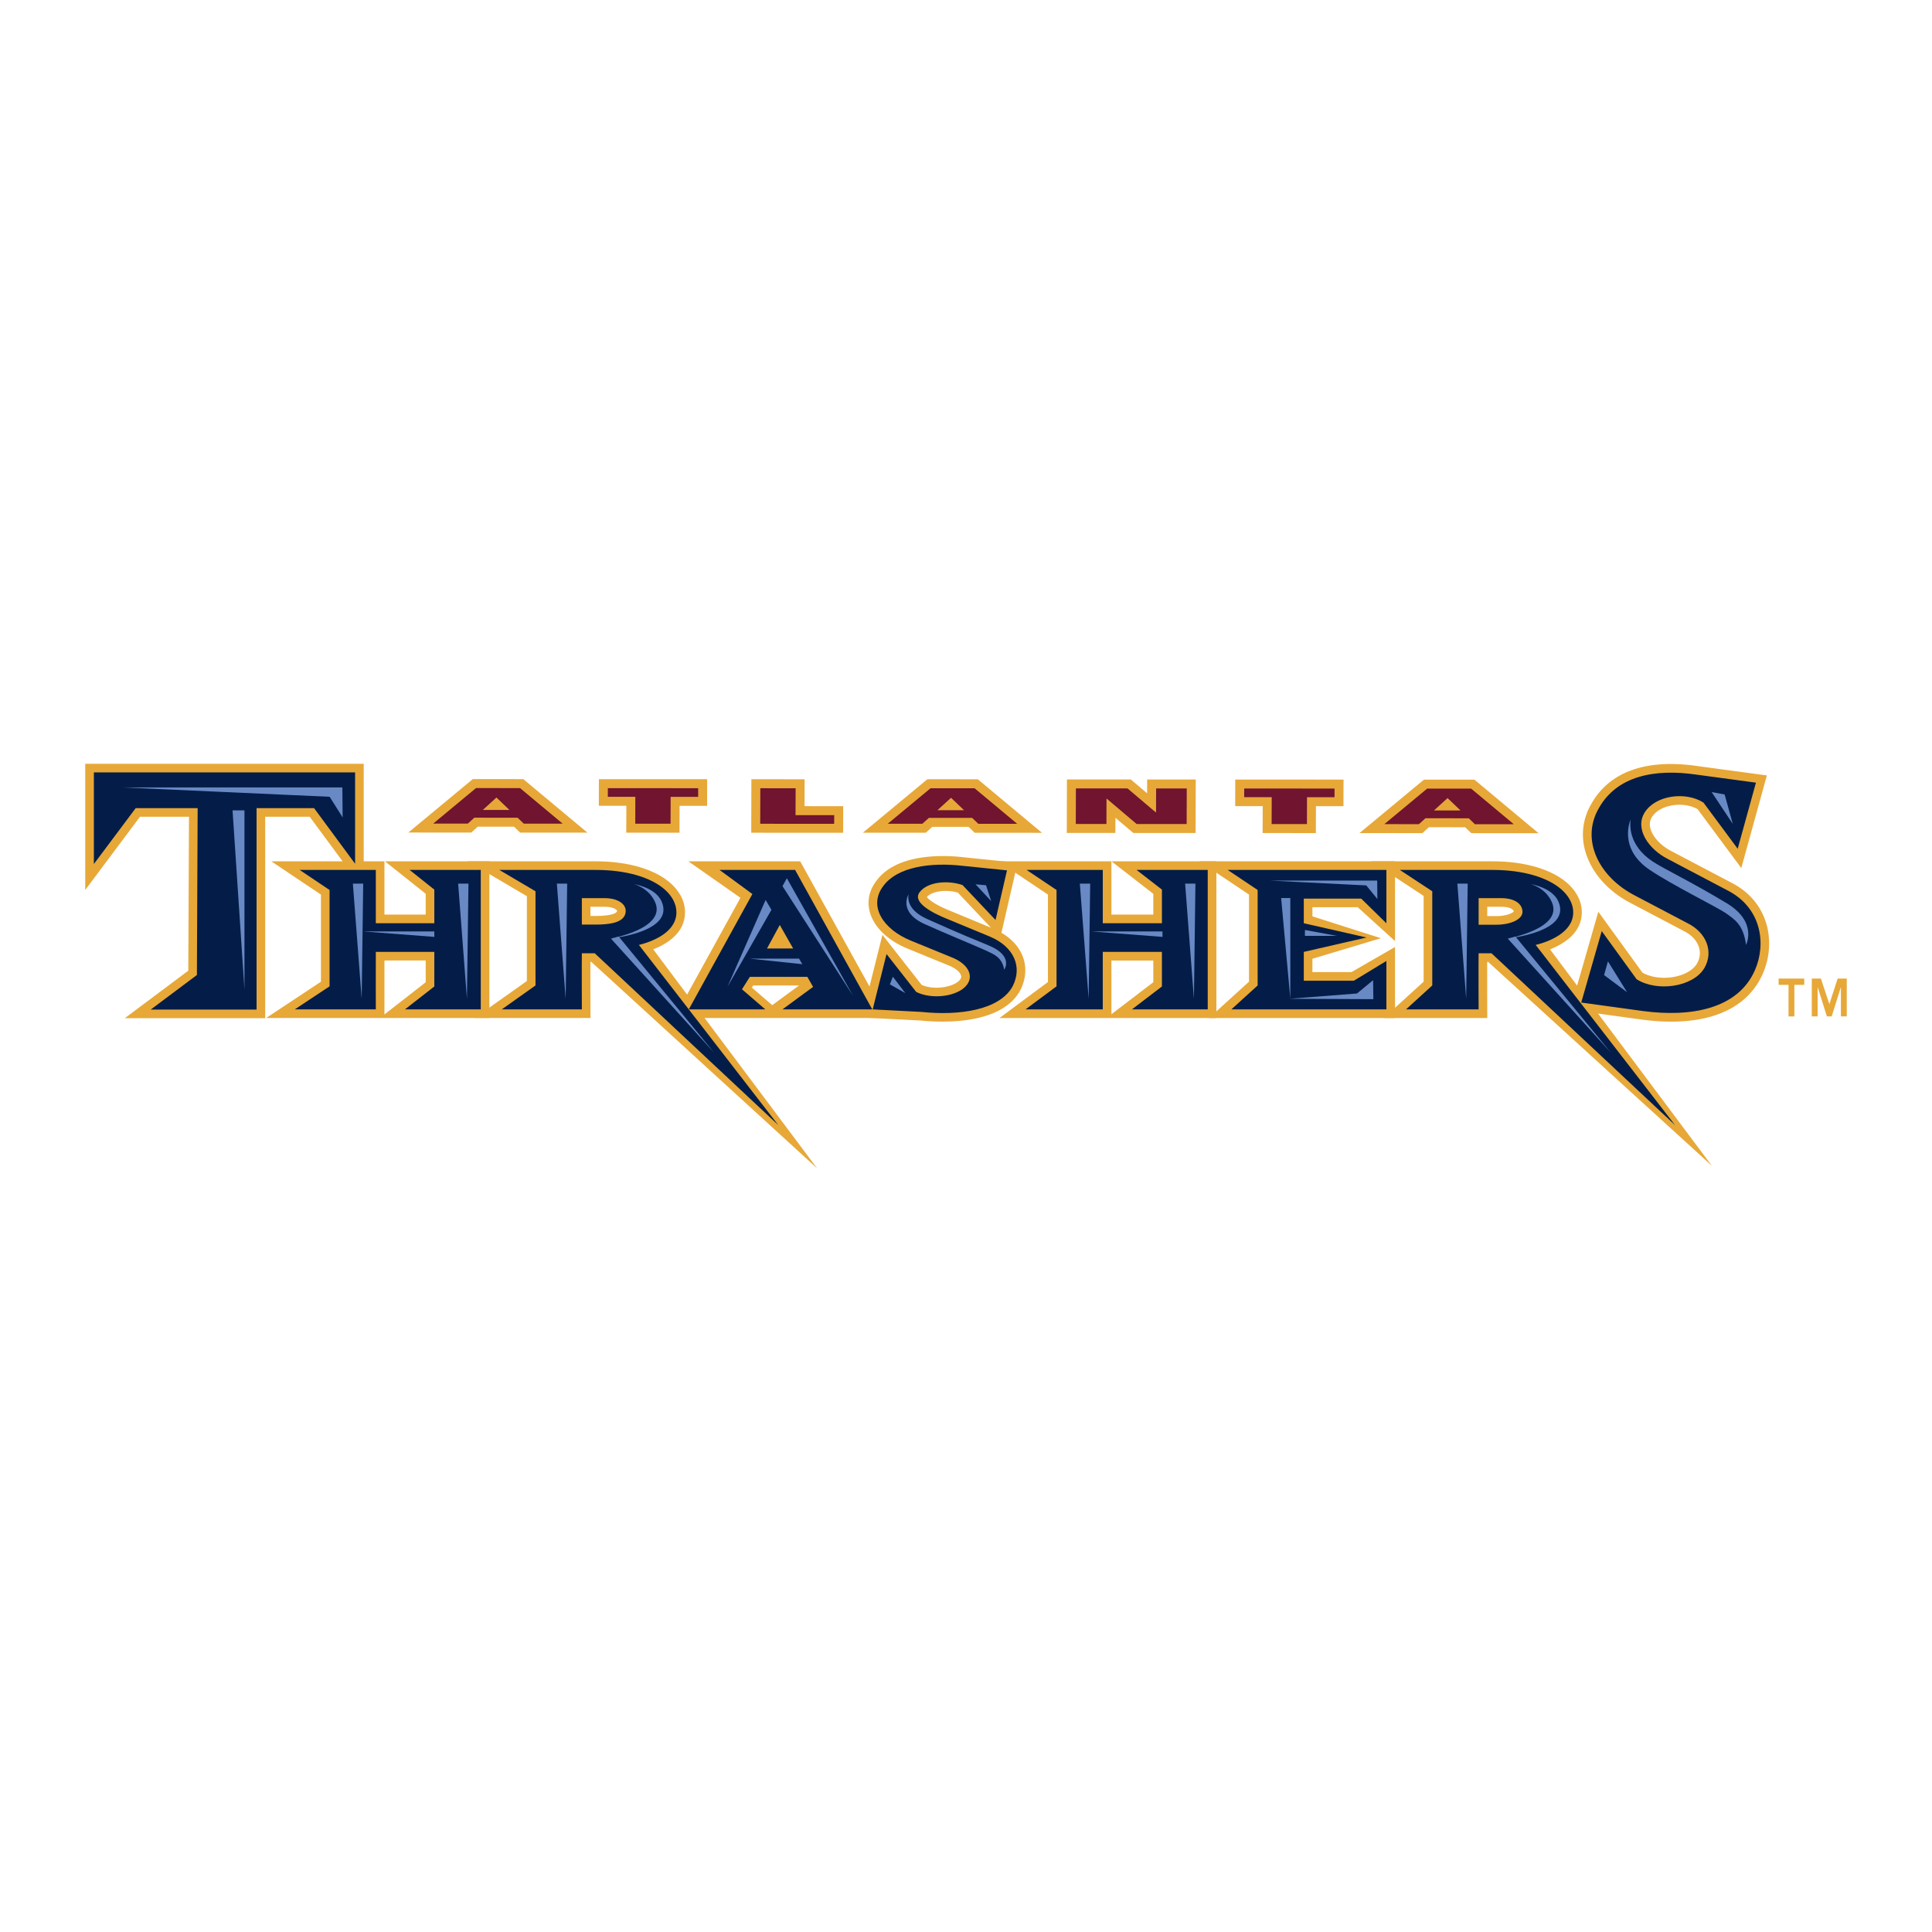 <svg xmlns="http://www.w3.org/2000/svg" width="2500" height="2500" viewBox="0 0 192.756 192.741"><path fill="#fff" d="M0 192.741h192.756V0H0v192.741z"/><path d="M178.441 98.254h-.988v-.63h2.557v.63h-.986v3.146h-.582v-3.146h-.001zm2.321-.63h.91l.844 2.549.828-2.549h.908v3.775h-.584v-2.885h-.014l-.906 2.885h-.48l-.906-2.885h-.016v2.885h-.584v-3.775zM102.059 95.468c-.359-.979-1.1-1.798-2.145-2.411l1.609-6.985-.969-.099-4.387-.449c-1.957-.227-6.754-.446-8.782 2.422-.685.933-.895 1.998-.595 3.068.418 1.489 1.783 2.808 3.745 3.616l4.12 1.686c.784.312 1.15.73 1.228.998.03.099.04.225-.099.416-.54.723-2.513 1.098-3.826.529l-3.917-4.998-2.061 8.245 1.042.054 4.85.252c1.875.193 8.009.531 9.925-3.021.558-1.099.65-2.273.262-3.323zm-7.281-4.611c-1.577-.635-2.165-1.163-2.305-1.37.495-.585 1.901-.779 3.089-.438l3.137 3.322.164.175-4.085-1.689zM172.668 88.02c.016.008-5.887-3.098-5.898-3.105-1.047-.529-1.871-1.41-2.1-2.244-.121-.436-.07-.818.152-1.171.34-.535.979-.932 1.801-1.114.971-.217 2.008-.084 2.748.339l4.357 5.875 2.553-9.243-.977-.133-5.953-.802c-5.111-.746-8.771.557-10.578 3.765a5.986 5.986 0 0 0-.592 4.786c.602 2.079 2.248 3.946 4.518 5.121a7062.82 7062.82 0 0 1 5.275 2.776c.795.394 1.334.978 1.537 1.651.162.54.09 1.099-.211 1.62-.342.575-1.084 1.039-2.033 1.264-1.205.285-2.518.134-3.4-.374l-4.402-6.077-2.807 9.781.984.135 6.145.845c6.152.822 10.445-.809 12.096-4.592 1.332-3.062.656-7.172-3.215-9.103zM47.966 85.926h-9.558l4.064 3.238v2.078h-4.116v-5.316H27.07l4.951 3.32v8.693l-5.464 3.62h22.269V85.926h-.86zm-8.093 14.095l-1.516 1.181-.001-.505v-4.874h4.116v2.17l-2.599 2.028z" fill-rule="evenodd" clip-rule="evenodd" fill="#e7a838"/><path fill-rule="evenodd" clip-rule="evenodd" fill="#e7a838" d="M35.428 76.193H8.504v12.591l5.463-7.303h4.889l-.07 15.356-6.336 4.742h14.009V81.481H30.9l5.388 7.302v-12.59h-.86zM58.996 95.961l22.532 20.603-16.352-21.852c1.365-.54 3.155-1.633 3.17-3.664.01-1.33-.745-2.304-1.381-2.886-1.55-1.421-4.286-2.236-7.506-2.236H46.665l5.902 3.48v8.462l-5.21 3.691h11.559l-.004-.864c0-.037-.013-3.077-.007-4.734h.091zm.374-4.581h-.458v-.92h1.387c.664 0 1.065.168 1.216.325.02.021.053.06.052.088-.002.085-.121.507-2.197.507z"/><path d="M87.78 100.282L80.081 86.37l-.245-.444H68.677l5.197 3.641-5.907 10.716-.705 1.276h21.224l-.706-1.277zm-11-.235l-1.767-1.52.134-.211h4.572l-2.301 1.688-.37.272-.268-.229zM138.322 85.926h-18.664l4.955 3.32v8.687l-3.986 3.627h18.555v-7.086l-4.348 2.504h-3.895v-1.329l6.832-2.051-6.832-2.181v-.911h4.518l3.725 3.377v-7.957h-.86z" fill-rule="evenodd" clip-rule="evenodd" fill="#e7a838"/><path d="M120.498 85.926h-9.607l4.174 3.243v2.073h-4.178v-5.316H99.602l4.951 3.32v8.722l-4.836 3.592h21.641V85.926h-.86zm-8.088 14.091l-1.521 1.161-.002-.48v-4.874h4.178v2.164l-2.655 2.029zM148.469 95.961l22.33 20.349-16.15-21.598c1.363-.54 3.154-1.633 3.17-3.664.01-1.33-.746-2.304-1.381-2.886-1.551-1.421-4.287-2.236-7.508-2.236h-12.137l5.244 3.453v8.554l-3.98 3.627h10.33l-.004-.864c0-.037-.012-3.077-.006-4.734h.092v-.001zm.836-4.569h-.922v-.932h1.389c.701 0 1.215.198 1.258.474-.128.152-.729.458-1.725.458zM52.457 77.932l-.248-.207h-.324l-4.39-.003h-.323l-.249.206-6.18 5.126 5.93.004h.346l.256-.231.394-.358 3.615.002.352.34.26.25h.36l6.353.004-6.152-5.133zM60.646 77.73h-.893l-.007 2.654 2.745.002-.008 2.681 5.312.004.007-2.683 1.853.001.893.001.004-1.757.003-.898-9.909-.005zM80.27 80.423l.007-2.682h-.897l-3.522-.003h-.893l-.014 5.337 8.275.004.893.001.003-.893.005-1.762h-.898l-2.959-.002zM97.807 77.949l-.248-.208h-.325l-4.391-.003h-.322l-.25.206-6.18 5.127 5.931.004h.346l.255-.232.395-.357 3.615.002.353.339.26.25h.359l6.354.004-6.152-5.132zM115.346 77.762l-.895-.001-.002.894-.002.482-1.625-1.377h-.326l-5.154-.003-.895-.001-.013 5.336.896.001 3.951.003.004-1.513 1.535 1.302.252.212h.328l5.885.004.016-5.337h-.899l-3.056-.002zM124.135 77.767h-.893l-.002.893-.006 1.762h2.746l-.007 2.683 4.418.002h.892l.01-2.681 1.852.001h.892l.002-.893.004-.864.002-.897-.897-.001-9.013-.005zM151.605 81.537l-4.251-3.549-.25-.208h-.325l-4.388-.003h-.325l-6.429 5.332 5.931.004h.346l.256-.231.392-.358 3.616.003.353.34.26.249.359.001 6.354.004-1.899-1.584z" fill-rule="evenodd" clip-rule="evenodd" fill="#e7a838"/><path d="M98.707 93.413c2.518 1.043 3.293 3.081 2.332 4.969-1.295 2.404-5.365 2.962-9.103 2.571l-4.868-.253 1.38-5.524 2.962 3.78c1.556.795 4.182.473 5.07-.72.741-1.02-.055-2.146-1.5-2.717l-4.117-1.684c-2.775-1.143-4.218-3.429-2.775-5.393 1.406-1.988 4.773-2.434 7.993-2.063l4.386.449-1.143 4.952-3.292-3.485c-1.465-.504-3.498-.34-4.286.721-.74.995 1.23 2.044 2.711 2.64l4.25 1.757zM172.283 88.79c3.479 1.735 3.953 5.364 2.811 7.988-1.693 3.887-6.381 4.725-11.191 4.084l-6.143-.846 2.045-7.128 3.477 4.8c2 1.285 5.621.81 6.766-1.118.949-1.647.188-3.539-1.67-4.463l-5.281-2.778c-3.572-1.848-5.428-5.545-3.572-8.719 1.811-3.215 5.57-3.939 9.713-3.335l5.953.803-1.822 6.593-3.414-4.604c-1.762-1.126-4.762-.754-5.857.974-1.037 1.635.381 3.678 2.285 4.643l5.9 3.106zM47.966 86.786h-7.098l2.464 1.963v3.355h-5.836v-5.318h-7.598l2.983 2.002v9.611l-3.468 2.3h8.083s-.008-4.548 0-5.736h5.836v3.451l-2.93 2.285h7.564V86.786z" fill-rule="evenodd" clip-rule="evenodd" fill="#041d48"/><path fill-rule="evenodd" clip-rule="evenodd" fill="#041d48" d="M31.335 80.621l4.093 5.547v-9.115H9.364v9.145l4.172-5.577h6.184l-.075 16.648-4.61 3.45h10.564V80.621h5.736zM63.744 94.268c1.272-.308 3.727-1.225 3.742-3.227.007-1.014-.594-1.78-1.102-2.245-1.395-1.277-3.917-2.01-6.925-2.01h-9.641l3.609 2.129v9.397l-3.367 2.387h7.992s-.019-4.553 0-5.598h1.284l18.316 17.145-13.908-17.978zM58.052 89.6h2.247c1.41 0 2.149.617 2.128 1.301-.037 1.187-1.678 1.339-3.058 1.339h-1.317V89.6z"/><path d="M79.329 86.786H71.79l3.274 2.405-6.344 11.508h7.636l-2.329-2.006.784-1.237h5.74l.57.998-3.058 2.245h8.964l-7.698-13.913zm-1.531 5.492l1.334 2.343h-2.605l1.271-2.343zM138.322 95.866l-3.248 1.972h-4.994v-2.875l6.264-1.435-6.264-1.424v-2.458h5.727l2.515 2.465v-5.325h-15.836l2.989 2.002v9.525l-2.623 2.386h15.47v-4.833zM120.498 86.786h-7.1l2.527 1.963v3.355h-5.9v-5.318h-7.598l2.984 2.002v9.611l-3.094 2.3h7.707s-.006-4.548 0-5.736h5.9v3.451l-2.992 2.285h7.564V86.786h.002zM153.217 94.268c1.27-.308 3.727-1.225 3.742-3.227.006-1.014-.596-1.78-1.104-2.245-1.393-1.277-3.918-2.01-6.926-2.01h-9.266l3.234 2.129v9.397l-2.619 2.387h7.244s-.02-4.553 0-5.598h1.285l18.314 17.145-13.904-17.978zm-5.694-4.668h2.248c1.408 0 2.127.614 2.127 1.372 0 .759-1.215 1.28-2.594 1.28h-1.781V89.6z" fill-rule="evenodd" clip-rule="evenodd" fill="#041d48"/><path fill-rule="evenodd" clip-rule="evenodd" fill="#6889c4" d="M98.891 89.899l-.514-1.585-1.047-.095 1.561 1.68zM89.08 97.438l1.243 1.637-1.539-.87.296-.767zM23.202 80.841h1.188v17.875l-1.188-17.875zM46.738 88.152l-.151 11.488-.878-11.488h1.029zM56.587 88.152l-.151 11.488-.878-11.488h1.029zM78.507 87.615l6.587 11.709-7.024-10.921.437-.788zM61.733 93.44l9.5 11.564-10.274-11.362.774-.202zM36.236 88.152l-.151 11.488-.878-11.488h1.029zM43.332 92.922H36.24l7.092.543v-.543zM115.98 92.922h-7.091l7.091.543v-.543zM79.72 95.634h-4.931l5.257.555-.326-.555z"/><path d="M61.052 93.604s5.487-1 4.298-3.626c-.647-1.428-2.105-1.778-2.105-1.778s2.146.328 2.764 1.73c1.335 3.041-4.957 3.674-4.957 3.674zM128.736 89.592V99.64l-.916-10.048h.916zM90.651 89.212s-1.093 1.748 1.594 2.972c1.9.866 5.597 2.387 6.265 2.709.668.323 1.477.629 1.678 1.849.002.016 1.002-1.388-1.592-2.442-2.98-1.21-5.197-2.217-6.098-2.62-2.107-.941-1.894-2.221-1.847-2.468zM119.268 88.152l-.151 11.488-.877-11.488h1.028zM108.768 88.152l-.153 11.488-.879-11.488h1.032zM146.432 88.152l-.151 11.488-.879-11.488h1.03zM151.203 93.44l9.502 11.564-10.273-11.362.771-.202z" fill-rule="evenodd" clip-rule="evenodd" fill="#6889c4"/><path d="M150.523 93.604s5.486-1 4.297-3.626c-.645-1.428-2.104-1.778-2.104-1.778s2.145.328 2.762 1.73c1.338 3.041-4.955 3.674-4.955 3.674zM34.157 78.552l.028 2.994-1.295-2.059-20.708-.935h21.975zM137.402 87.848l.018 1.84-1.104-1.357-9.597-.483h10.683zM76.966 90.765l-.58-.983-3.803 8.656 4.383-7.673zM137.018 99.679l-.022-1.896-1.607 1.33-6.766.527 8.395.039zM130.193 92.776l3.19.587h-3.19v-.587zM172.879 82.193l-.811-2.935-1.297-.24 2.108 3.175zM160.422 95.906l1.914 3.082-2.295-1.711.381-1.371zM162.689 81.752s-1.314 2.865 1.914 5.036c2.285 1.534 6.773 3.741 7.578 4.31.801.57 1.773 1.12 2.016 3.165.002.028 1.205-2.27-1.914-4.151-3.582-2.161-6.291-3.439-7.375-4.154-2.531-1.671-2.273-3.796-2.219-4.206z" fill-rule="evenodd" clip-rule="evenodd" fill="#6889c4"/><path d="M48.172 80.799l1.359-1.238 1.294 1.239-2.653-.001zm-4.95 1.363l3.452.001.65-.589 4.319.002.613.59 3.88.002-4.253-3.548-4.39-.003-4.271 3.545zM63.387 79.49h-2.745l.003-.865 9.012.006-.002.864-2.745-.002-.008 2.682-3.521-.002.006-2.683zM75.857 78.634l3.523.002-.009 2.682 3.858.002-.002.864-7.379-.004.009-3.546zM93.527 80.825l1.359-1.237 1.294 1.238-2.653-.001zm-4.956 1.353l3.452.002.65-.588 4.32.002.612.589 3.881.002-4.254-3.548-4.39-.003-4.271 3.544zM107.342 78.652l5.152.003 2.809 2.379h.035l.008-2.377 3.056.002-.009 3.546-4.993-.003-2.98-2.526h-.024l-.007 2.524-3.057-.002.01-3.546zM126.879 79.528l-2.746-.002.002-.864 9.011.005-.001.865-2.745-.002-.007 2.682-3.524-.003.01-2.681zM143.066 80.853l1.359-1.236 1.293 1.238-2.652-.002zm-4.949 1.363l3.451.002.65-.589 4.322.003.609.59 3.883.002-4.254-3.549-4.391-.002-4.27 3.543z" fill-rule="evenodd" clip-rule="evenodd" fill="#70142f"/></svg>